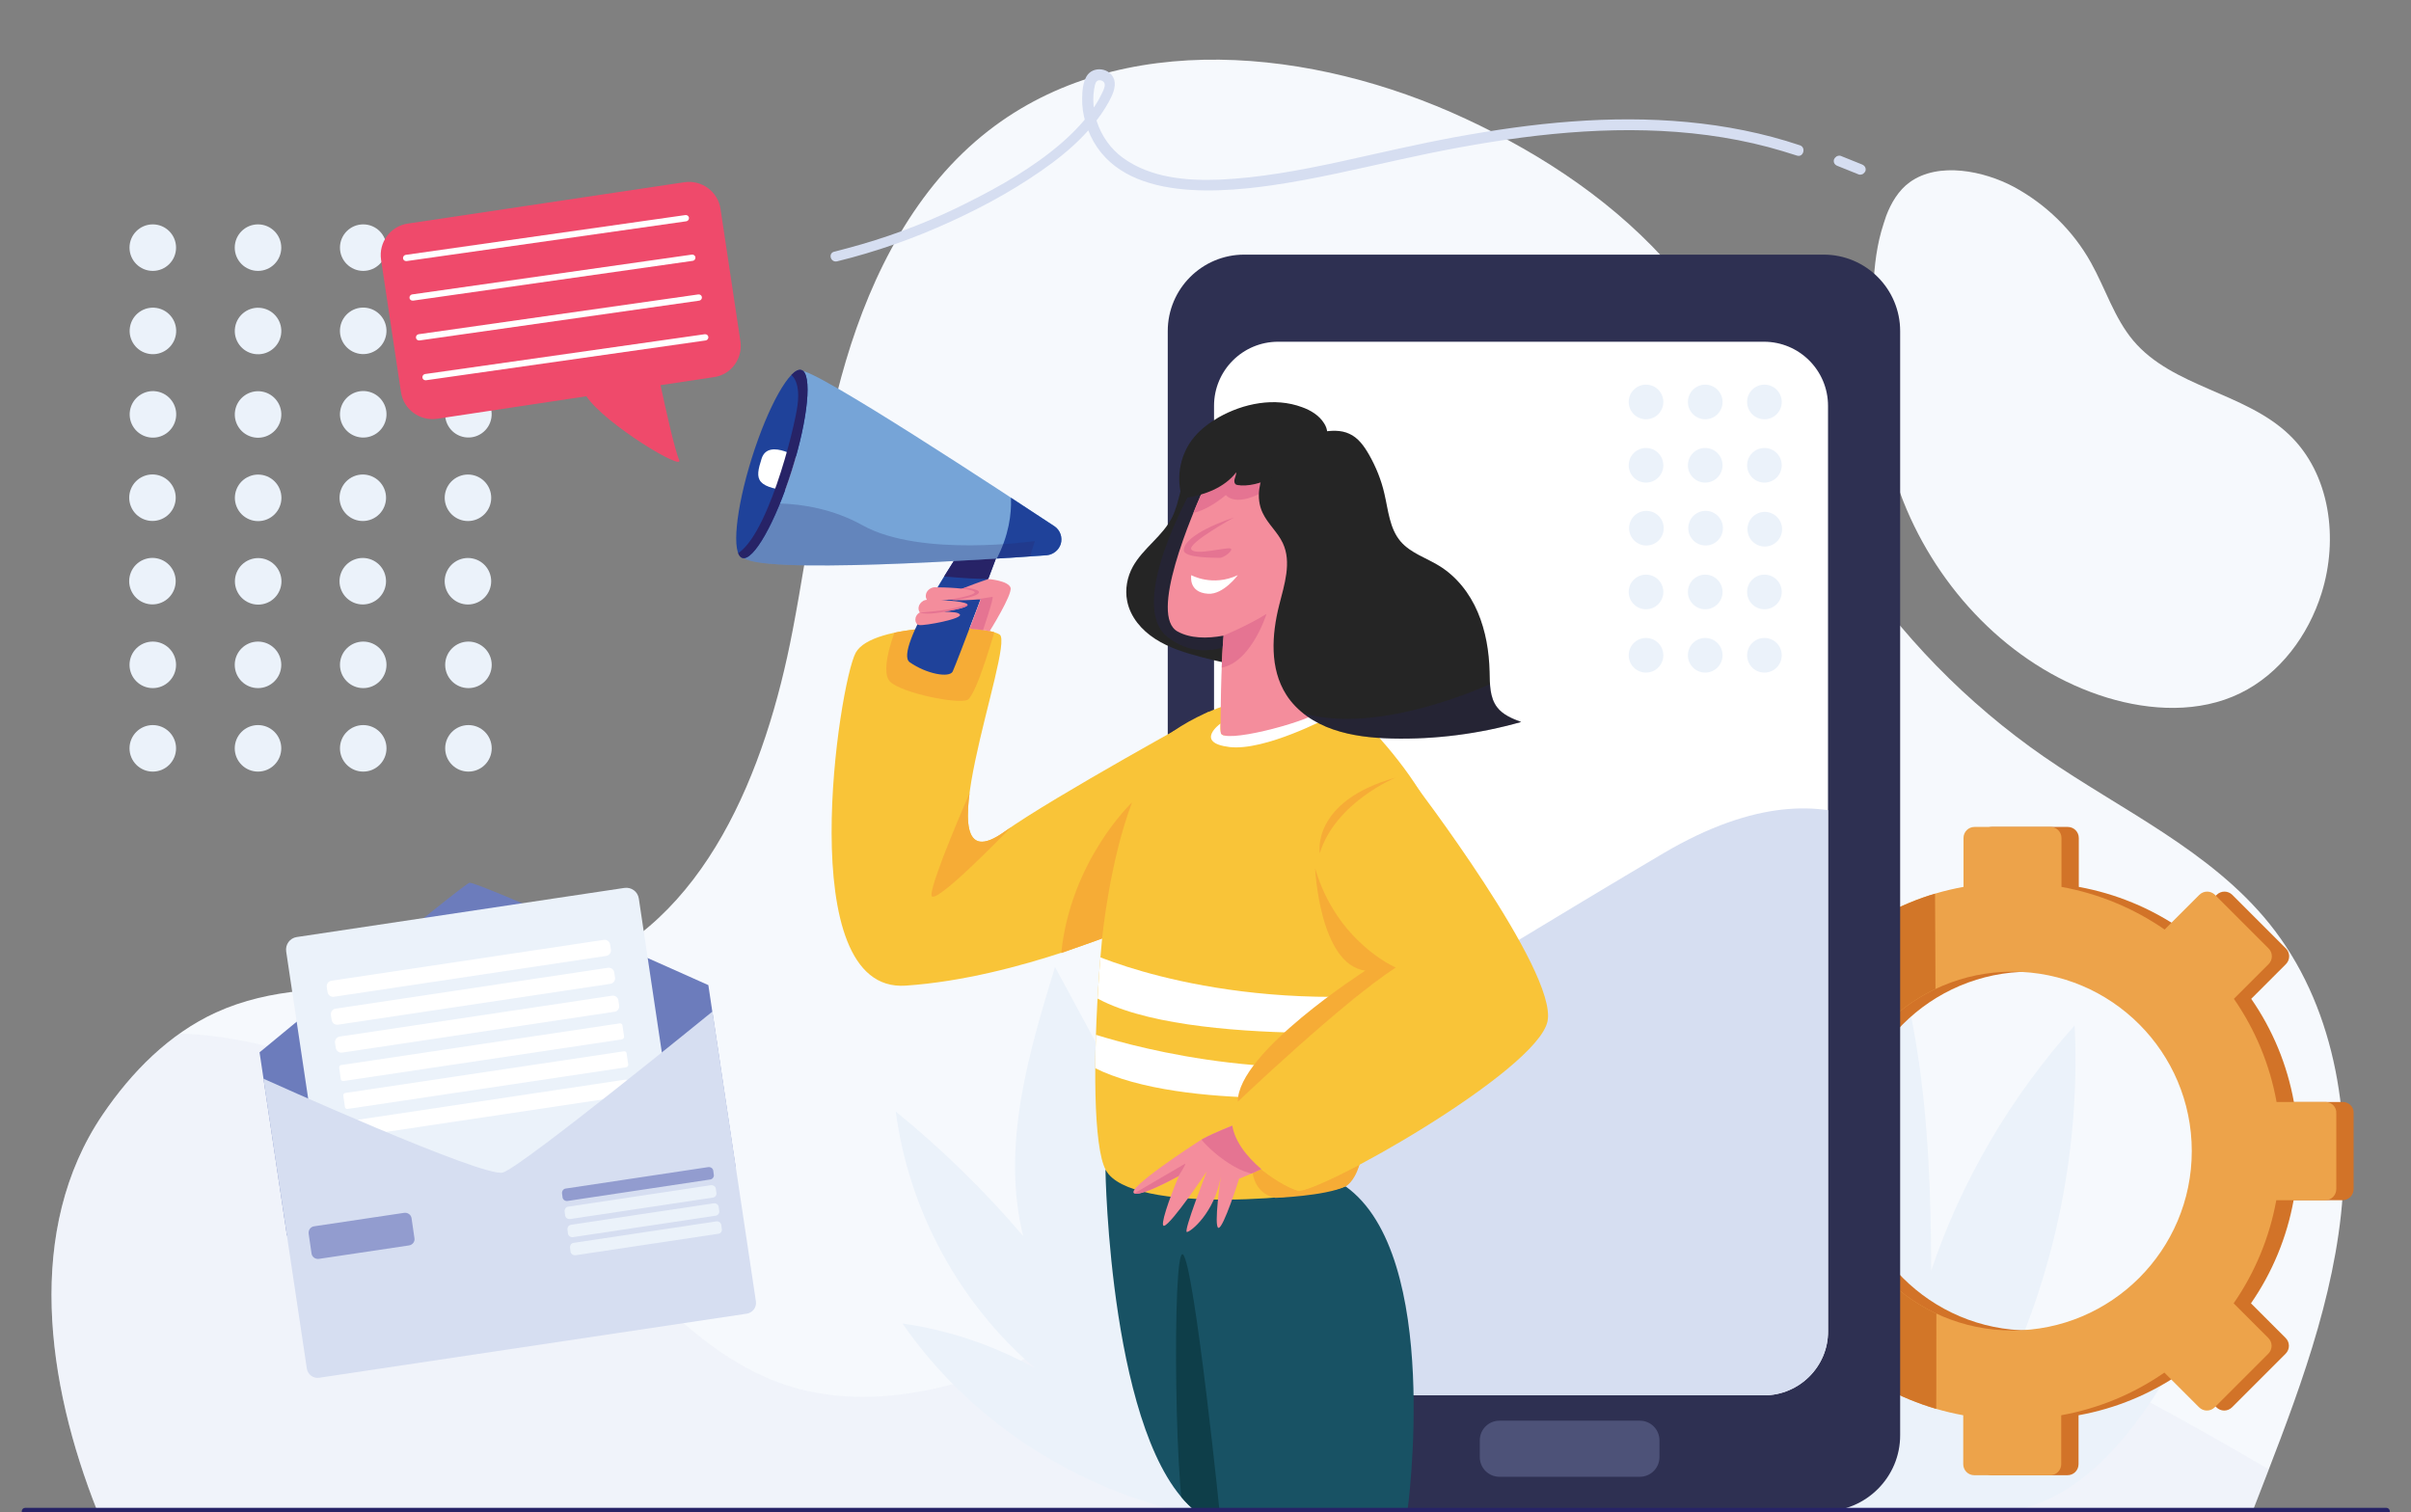<?xml version="1.0" encoding="utf-8"?>
<!-- Generator: Adobe Illustrator 26.2.1, SVG Export Plug-In . SVG Version: 6.00 Build 0)  -->
<!DOCTYPE svg PUBLIC "-//W3C//DTD SVG 1.1//EN" "http://www.w3.org/Graphics/SVG/1.1/DTD/svg11.dtd">
<svg version="1.1" id="Layer_1" xmlns:x="http://ns.adobe.com/Extensibility/1.0/" xmlns:i="http://ns.adobe.com/AdobeIllustrator/10.0/" xmlns:graph="http://ns.adobe.com/Graphs/1.0/"
	 xmlns="http://www.w3.org/2000/svg" xmlns:xlink="http://www.w3.org/1999/xlink" x="0px" y="0px" width="932.6px" height="585px"
	 viewBox="0 0 932.6 585" style="enable-background:new 0 0 932.6 585;" xml:space="preserve">
<rect x="0" y="0" width="932.6" height="585" fill="#808080" stroke="none"/>
<style type="text/css">
	.st0{fill:#170E38;}
	.st1{fill:#FFFFFF;}
	.st2{fill:#9C9DB8;}
	.st3{fill:#D1D2DF;}
	.st4{fill:#FFCE07;}
	.st5{fill:#EF4761;}
	.st6{fill:#F58668;}
	.st7{fill:#E5E6EC;}
	.st8{fill:#ACAEC5;}
	.st9{fill:#E4E4EC;}
	.st10{fill:#FBAD18;}
	.st11{fill:#E35A40;}
	.st12{fill:#CA832A;}
	.st13{fill:#E32545;}
	.st14{fill:#FEE000;}
	.st15{fill:#CA9B2C;}
	.st16{fill:#F7901E;}
	.st17{fill:#CA7F29;}
	.st18{fill:#F6F9FD;}
	.st19{fill:#EBF2FA;}
	.st20{opacity:0.21;clip-path:url(#XMLID_00000090993683698338055310000004557249054228735928_);fill:#D6DEF1;}
	.st21{fill:#6C7CBC;}
	.st22{fill:#D6DEF1;}
	.st23{fill:#929CCF;}
	.st24{fill:#D27328;}
	.st25{clip-path:url(#XMLID_00000121964235493250130430000009942730393266841785_);fill:#D27628;}
	.st26{fill:#2E3052;}
	.st27{clip-path:url(#XMLID_00000036225441516492178750000009407888805714393764_);fill:#D6DEF1;}
	.st28{fill:#4D5278;}
	.st29{clip-path:url(#XMLID_00000052811686185582557040000015977735050324308925_);fill:#0E3E49;}
	.st30{clip-path:url(#XMLID_00000071526125038779763750000016951750631430526081_);fill:#F6AC36;}
	.st31{clip-path:url(#XMLID_00000070094630635732812560000018300025611479744138_);fill:#FFFFFF;}
	.st32{fill:#F6AC36;}
	.st33{opacity:0.24;clip-path:url(#XMLID_00000057121017227403122710000011335924201300674437_);fill:#272367;}
	.st34{clip-path:url(#XMLID_00000080199312359453506260000008659145845317802395_);fill:#E57492;}
	.st35{fill:#E57492;}
	.st36{opacity:0.24;clip-path:url(#XMLID_00000054988335836491103540000009099840460804168083_);fill:#272367;}
	.st37{fill:#252525;}
	.st38{clip-path:url(#XMLID_00000097501516889744450970000012171280566744840610_);fill:#272367;}
	.st39{clip-path:url(#XMLID_00000052792667161504983330000005481992685858583450_);fill:#1F429A;}
	.st40{opacity:0.24;clip-path:url(#XMLID_00000052792667161504983330000005481992685858583450_);fill:#272367;}
	.st41{clip-path:url(#XMLID_00000048494633501434623570000000752376691486097038_);fill:#FFFFFF;}
	.st42{clip-path:url(#XMLID_00000048494633501434623570000000752376691486097038_);fill:#272367;}
	.st43{clip-path:url(#XMLID_00000085970168926008059640000009589422068042974141_);fill:#E57492;}
	.st44{fill:#F9C438;}
	.st45{clip-path:url(#XMLID_00000041272360622768183040000000771743086819420061_);fill:#E57492;}
	.st46{fill:#F48D9C;}
	.st47{fill:#EF4A6B;}
	.st48{fill:#272367;}
	.st49{fill:#E3E3E3;}
	.st50{fill:#F4F4F4;}
	.st51{fill:#DCDBDB;}
	.st52{fill:#E5E5E5;}
	.st53{fill:#F8B6B7;}
	.st54{fill:#FFDCA7;}
	.st55{fill:#C2E0B0;}
	.st56{fill:#B7C3E4;}
	.st57{fill:#7C7B7B;}
	.st58{fill:#D9D9D8;}
	.st59{fill:#E8E7E7;}
	.st60{fill:#8E9FD1;}
	.st61{fill:#8FCB81;}
	.st62{fill:#F3F3F3;}
	.st63{fill:#D7D6D6;}
	.st64{fill:#CFD0D0;}
	.st65{fill:#96A0B4;}
</style>
<path class="st18" d="M727.7,89.5c-4.4,15.8-3.1,33.8-2.6,49.8c0.7,19.8,4.7,39.7,12.5,58c14.4,33.6,42.5,61.9,77.5,72.6
	c16.8,5.1,35.6,6,51.4-1.7c15.4-7.5,26.4-22.4,31.5-38.7c6.6-21,3.4-46.2-12.6-61.4c-17.1-16.3-45-18.3-60.2-36.3
	c-7.4-8.8-10.8-20.2-16.4-30.2c-6.9-12.4-17.5-22.7-30-29.4c-11.3-6-28.9-9.8-40.1-1.7c-4.3,3.1-7.2,8-9.1,13
	C728.9,85.5,728.3,87.5,727.7,89.5z"/>
<g>
	<g>
		<circle class="st19" cx="59.1" cy="95.8" r="9"/>
		<circle class="st19" cx="99.8" cy="95.8" r="9"/>
		<circle class="st19" cx="140.5" cy="95.8" r="9"/>
		<circle class="st19" cx="181.2" cy="95.8" r="9"/>
	</g>
	<g>
		<ellipse transform="matrix(0.161 -0.987 0.987 0.161 -76.801 165.731)" class="st19" cx="59.1" cy="128.1" rx="9" ry="9"/>
		<ellipse transform="matrix(0.16 -0.987 0.987 0.16 -42.585 206.06)" class="st19" cx="99.8" cy="128.1" rx="9" ry="9"/>
		<ellipse transform="matrix(0.161 -0.987 0.987 0.161 -8.561 246.038)" class="st19" cx="140.5" cy="128.1" rx="9" ry="9"/>
		<ellipse transform="matrix(0.161 -0.987 0.987 0.161 25.559 286.192)" class="st19" cx="181.2" cy="128.1" rx="9" ry="9"/>
	</g>
	<g>
		<ellipse transform="matrix(0.161 -0.987 0.987 0.161 -108.673 192.813)" class="st19" cx="59.1" cy="160.4" rx="9" ry="9"/>
		<ellipse transform="matrix(0.16 -0.987 0.987 0.16 -74.463 233.182)" class="st19" cx="99.8" cy="160.4" rx="9" ry="9"/>
		<ellipse transform="matrix(0.161 -0.987 0.987 0.161 -40.433 273.121)" class="st19" cx="140.5" cy="160.4" rx="9" ry="9"/>
		<ellipse transform="matrix(0.161 -0.987 0.987 0.161 -6.312 313.274)" class="st19" cx="181.2" cy="160.4" rx="9" ry="9"/>
	</g>
	<g>
		<ellipse transform="matrix(0.921 -0.388 0.388 0.921 -70.183 38.086)" class="st19" cx="59.1" cy="192.6" rx="9" ry="9"/>
		<ellipse transform="matrix(0.924 -0.383 0.383 0.924 -66.126 52.858)" class="st19" cx="99.8" cy="192.6" rx="9" ry="9"/>
		<ellipse transform="matrix(0.921 -0.388 0.388 0.921 -63.795 69.692)" class="st19" cx="140.5" cy="192.6" rx="9" ry="9"/>
		<ellipse transform="matrix(0.921 -0.388 0.388 0.921 -60.6 85.495)" class="st19" cx="181.2" cy="192.6" rx="9" ry="9"/>
	</g>
	<g>
		<ellipse transform="matrix(0.921 -0.388 0.388 0.921 -82.727 40.622)" class="st19" cx="59.1" cy="224.9" rx="9" ry="9"/>
		<ellipse transform="matrix(0.924 -0.383 0.383 0.924 -78.484 55.316)" class="st19" cx="99.8" cy="224.9" rx="9" ry="9"/>
		<ellipse transform="matrix(0.921 -0.388 0.388 0.921 -76.338 72.228)" class="st19" cx="140.5" cy="224.9" rx="9" ry="9"/>
		<ellipse transform="matrix(0.921 -0.388 0.388 0.921 -73.144 88.031)" class="st19" cx="181.2" cy="224.9" rx="9" ry="9"/>
	</g>
	<g>
		<circle class="st19" cx="59.1" cy="257.2" r="9"/>
		<circle class="st19" cx="99.8" cy="257.2" r="9"/>
		<circle class="st19" cx="140.5" cy="257.2" r="9"/>
		<circle class="st19" cx="181.2" cy="257.2" r="9"/>
	</g>
	<g>
		<circle class="st19" cx="59.1" cy="289.5" r="9"/>
		<circle class="st19" cx="99.8" cy="289.5" r="9"/>
		<circle class="st19" cx="140.5" cy="289.5" r="9"/>
		<circle class="st19" cx="181.2" cy="289.5" r="9"/>
	</g>
</g>
<g>
	<defs>
		<path id="XMLID_66_" d="M37.7,584.7h833.6c14.3-37,29.9-75.2,34.2-114.7c4.3-39.5-2.8-81.8-27.7-112.7
			c-22.8-28.3-57.3-43.9-87.1-64.5c-29.9-20.7-55.9-47.3-75.8-77.8c-23.7-36.1-39.2-77.6-67.3-110.4c-21.8-25.5-50.4-44.6-80.8-58.7
			c-58.7-27.3-133.4-35.1-184.5,4.7c-28,21.8-45,55-55.1,89s-13.9,69.5-20.6,104.3c-10.3,54-33.8,113.5-85.5,132
			c-43.8,15.7-95.3-3.5-137.6,15.8c-18.1,8.3-32.6,23-43.8,39.5C9.6,475.6,17.9,534.9,37.7,584.7z"/>
	</defs>
	<use xlink:href="#XMLID_66_"  style="overflow:visible;fill:#F6F9FD;"/>
	<clipPath id="XMLID_00000147222401227723625240000010672000326235762592_">
		<use xlink:href="#XMLID_66_"  style="overflow:visible;"/>
	</clipPath>
	<path style="opacity:0.21;clip-path:url(#XMLID_00000147222401227723625240000010672000326235762592_);fill:#D6DEF1;" d="
		M-6.9,437.4c10.4-19.2,31-31.5,52.4-35.7c21.4-4.2,43.7-1,64.7,4.8c40.8,11.3,78.9,32.6,109.8,61.6c26.5,24.9,49.5,56.3,84,67.7
		c28.1,9.3,59.1,3.3,86.6-7.7c27.5-11,52.8-26.8,80.1-38c68.6-28.2,146.9-26.1,218.5-6.8s137.7,54.9,201.5,92.9
		c0,0.9-2.1-0.6-2.1,0.3v27H-11.8L-6.9,437.4z"/>
</g>
<path class="st19" d="M716.9,585.3h51.8c46.1,0,73.9-57,92.6-99.1c-31.6,8.4-61.5,24-85.6,46.1c19.7-42.1,29-89.1,26.8-135.6
	c-24.6,27.4-43.8,60-55.5,94.9c-0.1-56.6-3.9-115.4-31.2-164.9C702.2,385.1,689,446,699.1,505.1C703.5,531,707.8,560.6,716.9,585.3z
	"/>
<g>
	<path class="st21" d="M181.6,341.5c-2.7,0.7-81.2,65.6-81.2,65.6L111,478l173.6-26L274,381.1C274,381.1,184.3,340.8,181.6,341.5z"
		/>
	<g>
		<path class="st19" d="M258.5,456.9l-126.7,19c-2.7,0.4-5.2-1.4-5.6-4.1l-15.5-103.7c-0.4-2.7,1.4-5.2,4.1-5.6l126.7-19
			c2.7-0.4,5.2,1.4,5.6,4.1l15.5,103.7C263,454,261.2,456.5,258.5,456.9z"/>
		<g>
			<path class="st1" d="M234.5,369.8l-105.3,15.8c-1.2,0.2-2.3-0.6-2.5-1.8l-0.3-1.9c-0.2-1.2,0.6-2.3,1.8-2.5l105.3-15.8
				c1.2-0.2,2.3,0.6,2.5,1.8l0.3,1.9C236.5,368.5,235.7,369.6,234.5,369.8z"/>
			<path class="st1" d="M236.1,380.6l-105.3,15.8c-1.2,0.2-2.3-0.6-2.5-1.8l-0.3-1.9c-0.2-1.2,0.6-2.3,1.8-2.5l105.3-15.8
				c1.2-0.2,2.3,0.6,2.5,1.8l0.3,1.9C238.1,379.3,237.3,380.4,236.1,380.6z"/>
			<path class="st1" d="M237.7,391.4l-105.3,15.8c-1.2,0.2-2.3-0.6-2.5-1.8l-0.3-1.9c-0.2-1.2,0.6-2.3,1.8-2.5l105.3-15.8
				c1.2-0.2,2.3,0.6,2.5,1.8l0.3,1.9C239.7,390.1,238.9,391.3,237.7,391.4z"/>
			<path class="st1" d="M240.5,402.1l-107.6,16.1c-0.6,0.1-1.1-0.3-1.1-0.9l-0.6-4.2c-0.1-0.6,0.3-1.1,0.9-1.1l107.6-16.1
				c0.6-0.1,1.1,0.3,1.1,0.9l0.6,4.2C241.4,401.5,241.1,402,240.5,402.1z"/>
			<path class="st1" d="M242.1,412.9l-107.6,16.1c-0.6,0.1-1.1-0.3-1.1-0.9l-0.6-4.2c-0.1-0.6,0.3-1.1,0.9-1.1l107.6-16.1
				c0.6-0.1,1.1,0.3,1.1,0.9l0.6,4.2C243.1,412.3,242.7,412.8,242.1,412.9z"/>
			<path class="st1" d="M242.6,423.9l-105.3,15.8c-1.2,0.2-2.3-0.6-2.5-1.8l-0.3-1.9c-0.2-1.2,0.6-2.3,1.8-2.5l105.3-15.8
				c1.2-0.2,2.3,0.6,2.5,1.8l0.3,1.9C244.6,422.6,243.8,423.8,242.6,423.9z"/>
		</g>
		<g>
			<path class="st22" d="M101.9,417.3c0,0,85.2,38.5,92.6,36.3c7.4-2.2,81.1-62.3,81.1-62.3l16.8,112.2c0.3,2.2-1.2,4.3-3.5,4.7
				l-165.5,24.8c-2.2,0.3-4.3-1.2-4.7-3.5L101.9,417.3z"/>
			<g>
				<path class="st23" d="M158.2,481.8l-34.8,5.2c-1.4,0.2-2.7-0.7-2.9-2.1l-1.1-7.6c-0.2-1.4,0.7-2.7,2.1-2.9l34.8-5.2
					c1.4-0.2,2.7,0.7,2.9,2.1l1.1,7.6C160.6,480.3,159.6,481.6,158.2,481.8z"/>
				<g>
					<path class="st23" d="M274.7,456.3l-55.2,8.3c-0.9,0.1-1.8-0.5-1.9-1.4l-0.2-1.5c-0.1-0.9,0.5-1.8,1.4-1.9l55.2-8.3
						c0.9-0.1,1.8,0.5,1.9,1.4l0.2,1.5C276.3,455.3,275.6,456.2,274.7,456.3z"/>
					<path class="st19" d="M275.7,463.3l-55.2,8.3c-0.9,0.1-1.8-0.5-1.9-1.4l-0.2-1.5c-0.1-0.9,0.5-1.8,1.4-1.9l55.2-8.3
						c0.9-0.1,1.8,0.5,1.9,1.4l0.2,1.5C277.3,462.3,276.7,463.2,275.7,463.3z"/>
					<path class="st19" d="M276.8,470.3l-55.2,8.3c-0.9,0.1-1.8-0.5-1.9-1.4l-0.2-1.5c-0.1-0.9,0.5-1.8,1.4-1.9l55.2-8.3
						c0.9-0.1,1.8,0.5,1.9,1.4l0.2,1.5C278.4,469.3,277.7,470.2,276.8,470.3z"/>
					<path class="st19" d="M277.8,477.3l-55.2,8.3c-0.9,0.1-1.8-0.5-1.9-1.4l-0.2-1.5c-0.1-0.9,0.5-1.8,1.4-1.9l55.2-8.3
						c0.9-0.1,1.8,0.5,1.9,1.4l0.2,1.5C279.4,476.3,278.8,477.2,277.8,477.3z"/>
				</g>
			</g>
		</g>
	</g>
</g>
<path class="st19" d="M472.8,584.7c-0.2-11.2-0.4-22.5-0.6-33.7c-0.3-18.8-0.6-37.9-5.1-56.2c-5.1-20.8-15.4-40-25.6-58.8
	c-11.1-20.6-22.2-41.3-33.4-61.9c-10.4,33.8-20.9,69.7-12.3,104.1c-14.9-17.5-31.5-33.7-49.3-48.2c5,38.2,24.6,74.4,54,99.4
	c-15.9-8.9-33.4-14.8-51.4-17.4c25.2,36.5,64.1,62.2,107.2,72.7H472.8z"/>
<g>
	<path class="st24" d="M906.2,426.3h-18.9c-2.6-14.4-8.2-27.9-16.5-39.9l13.4-13.4c1.7-1.7,1.7-4.4,0-6.1l-20.7-20.7
		c-1.7-1.7-4.4-1.7-6.1,0L844,359.6c-12-8.3-25.6-13.9-39.9-16.5v-18.9c0-2.4-1.9-4.3-4.3-4.3h-29.3c-2.4,0-4.3,1.9-4.3,4.3v18.9
		c-14.4,2.6-27.9,8.2-39.9,16.5l-13.4-13.4c-1.7-1.7-4.4-1.7-6.1,0L686,367c-1.7,1.7-1.7,4.4,0,6.1l13.4,13.4
		c-8.3,12-13.9,25.6-16.5,39.9h-18.9c-2.4,0-4.3,1.9-4.3,4.3V460c0,2.4,1.9,4.3,4.3,4.3h18.9c2.6,14.4,8.2,27.9,16.5,39.9L686,517.6
		c-1.7,1.7-1.7,4.4,0,6.1l20.7,20.7c1.7,1.7,4.4,1.7,6.1,0l13.4-13.4c12,8.3,25.6,13.9,39.9,16.5v18.9c0,2.4,1.9,4.3,4.3,4.3h29.3
		c2.4,0,4.3-1.9,4.3-4.3v-18.9c14.4-2.6,27.9-8.2,39.9-16.5l13.4,13.4c1.7,1.7,4.4,1.7,6.1,0l20.7-20.7c1.7-1.7,1.7-4.4,0-6.1
		l-13.4-13.4c8.3-12,13.9-25.6,16.5-39.9h18.9c2.4,0,4.3-1.9,4.3-4.3v-29.3C910.6,428.3,908.6,426.3,906.2,426.3z M785.1,514.7
		c-38.3,0-69.4-31.1-69.4-69.4s31.1-69.4,69.4-69.4c38.3,0,69.4,31.1,69.4,69.4S823.4,514.7,785.1,514.7z"/>
	<g>
		<defs>
			<path id="XMLID_65_" d="M899.5,426.3h-18.9c-2.6-14.4-8.2-27.9-16.5-39.9l13.4-13.4c1.7-1.7,1.7-4.4,0-6.1l-20.7-20.7
				c-1.7-1.7-4.4-1.7-6.1,0l-13.4,13.4c-12-8.3-25.6-13.9-39.9-16.5v-18.9c0-2.4-1.9-4.3-4.3-4.3h-29.3c-2.4,0-4.3,1.9-4.3,4.3v18.9
				c-14.4,2.6-27.9,8.2-39.9,16.5l-13.4-13.4c-1.7-1.7-4.4-1.7-6.1,0L679.3,367c-1.7,1.7-1.7,4.4,0,6.1l13.4,13.4
				c-8.3,12-13.9,25.6-16.5,39.9h-18.9c-2.4,0-4.3,1.9-4.3,4.3V460c0,2.4,1.9,4.3,4.3,4.3h18.9c2.6,14.4,8.2,27.9,16.5,39.9
				l-13.4,13.4c-1.7,1.7-1.7,4.4,0,6.1l20.7,20.7c1.7,1.7,4.4,1.7,6.1,0l13.4-13.4c12,8.3,25.6,13.9,39.9,16.5v18.9
				c0,2.4,1.9,4.3,4.3,4.3H793c2.4,0,4.3-1.9,4.3-4.3v-18.9c14.4-2.6,27.9-8.2,39.9-16.5l13.4,13.4c1.7,1.7,4.4,1.7,6.1,0l20.7-20.7
				c1.7-1.7,1.7-4.4,0-6.1l-13.4-13.4c8.3-12,13.9-25.6,16.5-39.9h18.9c2.4,0,4.3-1.9,4.3-4.3v-29.3
				C903.9,428.3,901.9,426.3,899.5,426.3z M778.4,514.7c-38.3,0-69.4-31.1-69.4-69.4s31.1-69.4,69.4-69.4
				c38.3,0,69.4,31.1,69.4,69.4S816.7,514.7,778.4,514.7z"/>
		</defs>
		<use xlink:href="#XMLID_65_"  style="overflow:visible;fill:#EDA34A;"/>
		<clipPath id="XMLID_00000086653073360953442740000002848674479439297943_">
			<use xlink:href="#XMLID_65_"  style="overflow:visible;"/>
		</clipPath>
		<path style="clip-path:url(#XMLID_00000086653073360953442740000002848674479439297943_);fill:#D27628;" d="M748.4,326.7
			c0,0,1.4,249.2,0,249.2s-92.3-0.7-92.3-0.7v-252L748.4,326.7z"/>
	</g>
</g>
<g>
	<g>
		<g>
			<path class="st26" d="M705.4,584.7H481.3c-16.4,0-29.6-13.3-29.6-29.6v-427c0-16.4,13.3-29.6,29.6-29.6h224.1
				c16.4,0,29.6,13.3,29.6,29.6v427C735.1,571.4,721.8,584.7,705.4,584.7z"/>
			<g>
				<defs>
					<path id="XMLID_64_" d="M682.3,539.8H494.4c-13.7,0-24.8-11.1-24.8-24.8V157c0-13.7,11.1-24.8,24.8-24.8h187.9
						c13.7,0,24.8,11.1,24.8,24.8v358C707.2,528.6,696,539.8,682.3,539.8z"/>
				</defs>
				<use xlink:href="#XMLID_64_"  style="overflow:visible;fill:#FFFFFF;"/>
				<clipPath id="XMLID_00000150104498392365348390000008313668425483795592_">
					<use xlink:href="#XMLID_64_"  style="overflow:visible;"/>
				</clipPath>
				<path style="clip-path:url(#XMLID_00000150104498392365348390000008313668425483795592_);fill:#D6DEF1;" d="M744.4,335.9
					c0,0-29.5-48-101-5.8S395.6,480.8,395.6,480.8v64.8h355.1L744.4,335.9z"/>
			</g>
		</g>
		<g>
			<g>
				<circle class="st19" cx="636.7" cy="155.5" r="6.7"/>
				<circle class="st19" cx="659.6" cy="155.5" r="6.7"/>
				<circle class="st19" cx="682.5" cy="155.5" r="6.7"/>
			</g>
			<g>
				<circle class="st19" cx="636.7" cy="180" r="6.7"/>
				<circle class="st19" cx="659.6" cy="180" r="6.7"/>
				<circle class="st19" cx="682.5" cy="180" r="6.7"/>
			</g>
			<g>
				
					<ellipse transform="matrix(0.924 -0.383 0.383 0.924 -29.789 259.235)" class="st19" cx="636.7" cy="204.5" rx="6.7" ry="6.7"/>
				
					<ellipse transform="matrix(0.924 -0.383 0.383 0.924 -28.047 267.994)" class="st19" cx="659.6" cy="204.5" rx="6.7" ry="6.7"/>
				
					<ellipse transform="matrix(0.23 -0.973 0.973 0.23 326.679 821.771)" class="st19" cx="682.5" cy="204.5" rx="6.7" ry="6.7"/>
			</g>
			<g>
				<circle class="st19" cx="636.7" cy="229" r="6.7"/>
				<circle class="st19" cx="659.6" cy="229" r="6.7"/>
				<circle class="st19" cx="682.5" cy="229" r="6.7"/>
			</g>
			<g>
				<circle class="st19" cx="636.7" cy="253.5" r="6.7"/>
				<circle class="st19" cx="659.6" cy="253.5" r="6.7"/>
				<circle class="st19" cx="682.5" cy="253.5" r="6.7"/>
			</g>
		</g>
	</g>
	<g>
		<path class="st28" d="M634.3,571.3H580c-4.2,0-7.6-3.4-7.6-7.6v-6.5c0-4.2,3.4-7.6,7.6-7.6h54.3c4.2,0,7.6,3.4,7.6,7.6v6.5
			C641.9,567.9,638.5,571.3,634.3,571.3z"/>
		<g>
			<g>
				<defs>
					<path id="XMLID_63_" d="M427.6,452.6c0,0,1.6,105.7,35,132.1h81.8c0,0,13.7-99.1-24-125.8L427.6,452.6z"/>
				</defs>
				<use xlink:href="#XMLID_63_"  style="overflow:visible;fill:#185264;"/>
				<clipPath id="XMLID_00000136397621371353478990000001962051234835883948_">
					<use xlink:href="#XMLID_63_"  style="overflow:visible;"/>
				</clipPath>
				<path style="clip-path:url(#XMLID_00000136397621371353478990000001962051234835883948_);fill:#0E3E49;" d="M472.3,590.6
					c0-1.6-10.3-101.3-14.7-105.3s-3.2,104.9,2,106.1C464.8,592.6,472.3,590.6,472.3,590.6z"/>
			</g>
			<g>
				<g>
					<defs>
						<path id="XMLID_62_" d="M467.4,275.4c0,0-60.1,32.9-78.8,46.3c-33.8,24.3,4.1-72-1.9-76.2c-6-4.1-49.3-4.7-55.7,7
							c-6.4,11.7-24.9,131.8,19.3,128.8c44.2-3,90.4-24.2,90.4-24.2S478.4,293.9,467.4,275.4z"/>
					</defs>
					<use xlink:href="#XMLID_62_"  style="overflow:visible;fill:#F9C438;"/>
					<clipPath id="XMLID_00000117667137439923282300000001268761025043312002_">
						<use xlink:href="#XMLID_62_"  style="overflow:visible;"/>
					</clipPath>
					<path style="clip-path:url(#XMLID_00000117667137439923282300000001268761025043312002_);fill:#F6AC36;" d="M391.2,319.9
						c0,0-30.9,32.1-30.9,26.3s14.8-39.5,14.8-39.5S379.4,323.5,391.2,319.9"/>
					<path style="clip-path:url(#XMLID_00000117667137439923282300000001268761025043312002_);fill:#F6AC36;" d="M346.7,242.9
						c0,0-6.8,16.4-2.4,20.8s26.5,8.9,30,7c3.5-1.9,10.8-27.8,10.8-27.8S357.5,239.2,346.7,242.9z"/>
				</g>
				<g>
					<defs>
						<path id="XMLID_61_" d="M513.5,265.1c0,0,47.3,41.5,44.5,68.2c-2.8,26.7-28.4,121-37.5,125.6c-9.1,4.5-83.3,11.4-92.8-6.3
							c-9.5-17.6-0.9-135.8,11.6-155.1c12.5-19.3,38.1-25.6,38.1-25.6L513.5,265.1z"/>
					</defs>
					<use xlink:href="#XMLID_61_"  style="overflow:visible;fill:#F9C438;"/>
					<clipPath id="XMLID_00000008142336060677024720000009791784814742150798_">
						<use xlink:href="#XMLID_61_"  style="overflow:visible;"/>
					</clipPath>
					<path style="clip-path:url(#XMLID_00000008142336060677024720000009791784814742150798_);fill:#FFFFFF;" d="M421.7,368.7
						c0,0,50.8,23.8,128,15l-1.6,14.8c0,0-104,7.7-130.8-17.3L421.7,368.7z"/>
					<path style="clip-path:url(#XMLID_00000008142336060677024720000009791784814742150798_);fill:#FFFFFF;" d="M419,398.7
						c0,0,49.3,17.9,106.2,13.6l-3.2,11.5c0,0-75.3,6.5-104.9-14.4L419,398.7z"/>
				</g>
				<path class="st32" d="M426.3,363.1c0,0,2.9-30,11.6-52.7c0,0-23.7,22.3-27.4,58.3C410.5,368.7,418.5,365.8,426.3,363.1z"/>
				<path class="st1" d="M472.1,279.9c0,0-0.5,4.2,1,4.5c1.5,0.3,19.3-0.7,37.1-9l3.6,2.2c0,0-24.5,13-38.2,11.4
					C461.8,287.3,472.1,279.9,472.1,279.9z"/>
				<g>
					<g>
						<defs>
							<path id="XMLID_60_" d="M484.6,170.7c-4.5,0.6-9.1,1.2-13.4,2.7c-4.3,1.5-8.4,4.1-11,7.8c-3.7,5.5-3.8,12.7-6.7,18.7
								c-3.6,7.4-11.3,12.1-15.3,19.3c-2.2,4-3.1,8.8-2.2,13.3c1.2,6.2,5.6,11.3,10.9,14.7c5.3,3.4,11.4,5.3,17.4,6.9
								c12.2,3.2,24.5,5.5,37,6.9c4.6-10.4,8.2-21.2,11.3-32.2c3.8-13.5,6.2-28.2,1.3-41.4c-1.3-3.5-3.2-6.8-5.8-9.5
								C502.5,172.3,492.7,169.7,484.6,170.7z"/>
						</defs>
						<use xlink:href="#XMLID_60_"  style="overflow:visible;fill:#252525;"/>
						<clipPath id="XMLID_00000047758636384592956380000017021318311166025659_">
							<use xlink:href="#XMLID_60_"  style="overflow:visible;"/>
						</clipPath>
						<path style="opacity:0.24;clip-path:url(#XMLID_00000047758636384592956380000017021318311166025659_);fill:#272367;" d="
							M461.5,188.4c0,0-26.1,45.5-9.8,58.1c16.3,12.6,33-2.3,33-2.3l2.5-57.4L461.5,188.4z"/>
					</g>
					<g>
						<defs>
							<path id="XMLID_59_" d="M516.9,189.6c-3.3-6.2-18.2-15.4-31.7-15.8c-7.6-0.2-14.6,4.3-17.8,11.2
								c-7.2,15.7-22.9,53.2-11.9,59.3c4.9,2.7,11.3,2.8,17.8,1.6c-1,10.3-1.3,34.3-1.1,37.5c0.3,4.6,32.1-3.7,38.1-8
								c5.9-4.3-10-43.1-10-43.1C504.6,226.1,521.5,198.2,516.9,189.6z"/>
						</defs>
						<use xlink:href="#XMLID_59_"  style="overflow:visible;fill:#F48D9C;"/>
						<clipPath id="XMLID_00000010303374640956927100000013176431345966895766_">
							<use xlink:href="#XMLID_59_"  style="overflow:visible;"/>
						</clipPath>
						<path style="clip-path:url(#XMLID_00000010303374640956927100000013176431345966895766_);fill:#E57492;" d="M473.2,245.9
							c0,0,8.9-3.6,16.7-8.4c0,0-6.7,21.5-20.1,21L473.2,245.9"/>
						<path style="clip-path:url(#XMLID_00000010303374640956927100000013176431345966895766_);fill:#E57492;" d="M457.9,198.8
							c0.7-0.2,6.2,1,16.3-7.3c0,0,3.7,5.4,16.3-2.3l2-10.4l-25.9-3.4L457.9,198.8z"/>
					</g>
					<path class="st35" d="M477.3,200.2c0,0-17.8,9.8-16.5,12.3c1.3,2.6,13.9-1,15.2-0.3c1.3,0.6-2.6,3.7-4.3,3.6
						c-1.7-0.1-13.8,0.2-13.8-3S463.5,204.9,477.3,200.2z"/>
					<path class="st1" d="M460.8,222.5c0,0,8.2,4.6,18,0c0,0-5.6,7.6-11.5,7.2C459.5,229.2,460.8,222.5,460.8,222.5z"/>
					<g>
						<defs>
							<path id="XMLID_58_" d="M488.4,198.4c2,4.3,5.8,7.4,7.8,11.7c3.5,7.4,0.6,16.1-1.4,24c-2.9,11.5-3.7,24.5,2.7,34.6
								c4.1,6.5,10.9,11,18.2,13.5c7.3,2.5,15,3.3,22.7,3.5c16.9,0.4,33.8-1.8,50-6.4c-3.5-1.3-7.1-2.8-9.3-5.7
								c-2.9-3.8-2.8-8.9-2.9-13.7c-0.2-7.9-1.5-15.8-4.6-23.1c-3.1-7.3-8.2-13.8-14.9-17.9c-5-3.1-11-4.9-14.9-9.4
								c-4.3-5-4.8-12.1-6.3-18.5c-1.2-5.3-3.3-10.5-6-15.2c-1.9-3.3-4.2-6.5-7.6-8c-3.2-1.5-7-1.3-10.5-0.7
								c-11.9,2.1-22.5,9.2-24.3,22.1C486.7,192.2,487,195.5,488.4,198.4z"/>
						</defs>
						<use xlink:href="#XMLID_58_"  style="overflow:visible;fill:#252525;"/>
						<clipPath id="XMLID_00000068674936831686295850000016503096122954636984_">
							<use xlink:href="#XMLID_58_"  style="overflow:visible;"/>
						</clipPath>
						<path style="opacity:0.24;clip-path:url(#XMLID_00000068674936831686295850000016503096122954636984_);fill:#272367;" d="
							M578.7,263.6c0,0-53.9,26.1-84.1,8.3c0,0,24.2,30.1,66.1,23.2s42.9-12.9,42.9-12.9L578.7,263.6z"/>
					</g>
					<path class="st37" d="M479.2,187.7c-0.3,0-0.7-0.1-1-0.2c-0.8-0.4-0.9-1.5-0.6-2.3c0.2-0.8,0.6-1.6,0.6-2.5
						c-4.6,6-12.3,8.8-19.8,10c-0.4,0.1-0.8,0.1-1.1-0.2c-0.1-0.1-0.2-0.3-0.2-0.5c-2.3-7.8-0.4-16.8,4.9-23
						c2.6-3.1,5.9-5.5,9.3-7.5c9.7-5.5,21.8-7.9,32.3-4c3.4,1.2,6.7,3.2,8.6,6.3c0.7,1.1,1.2,2.4,1.2,3.8c0,2.1-1.4,4-2.9,5.3
						c-1.9,1.7-4.3,2.9-6.7,3.7c-1.2,0.4-2.4,0.8-3.7,1.2c-0.8,0.2-1.4,0.6-1.9,1.2c-1.5,1.7-2.9,3.3-4.7,4.6
						c-1.9,1.4-4.1,2.5-6.4,3.2c-2.3,0.7-4.7,1.1-7.1,1C479.8,187.7,479.5,187.7,479.2,187.7z"/>
				</g>
				<g>
					<g>
						<defs>
							<path id="XMLID_57_" d="M373.1,210.7c0,0-27.8,40.9-21.2,45.5c6.6,4.6,15.3,6.1,16.6,3.6c1.3-2.6,18.2-47.6,18.2-47.6
								L373.1,210.7z"/>
						</defs>
						<use xlink:href="#XMLID_57_"  style="overflow:visible;fill:#1F429A;"/>
						<clipPath id="XMLID_00000034801545387943529870000017181677792495099285_">
							<use xlink:href="#XMLID_57_"  style="overflow:visible;"/>
						</clipPath>
						<path style="clip-path:url(#XMLID_00000034801545387943529870000017181677792495099285_);fill:#272367;" d="M362.9,222.8
							c0,0,24,2.4,24.9,0.4c0.9-2,3.2-9.7,3.2-9.7s-25.5-7.2-26.5-4.9C363.6,211,362.9,222.8,362.9,222.8z"/>
					</g>
					<g>
						<g>
							<defs>
								<path id="XMLID_56_" d="M410.3,210.5c0.8-2.6-0.2-5.4-2.4-6.9c-18-11.9-93.6-61.7-98.1-60.1c-5.1,1.8-26.9,63.6-22.6,71.8
									c3.8,7.3,96.9,1,117.8-0.5C407.4,214.5,409.5,212.9,410.3,210.5L410.3,210.5z"/>
							</defs>
							<use xlink:href="#XMLID_56_"  style="overflow:visible;fill:#76A4D7;"/>
							<clipPath id="XMLID_00000132771612461401764940000010241761594931815830_">
								<use xlink:href="#XMLID_56_"  style="overflow:visible;"/>
							</clipPath>
							<path style="clip-path:url(#XMLID_00000132771612461401764940000010241761594931815830_);fill:#1F429A;" d="M390.2,186.4
								c0,0,5.2,17.7-9.6,37.6c0,0,34.9-3.3,36.2-7.2s4-7.5,2.3-10.2C417.3,204,390.2,186.4,390.2,186.4z"/>
							<path style="opacity:0.24;clip-path:url(#XMLID_00000132771612461401764940000010241761594931815830_);fill:#272367;" d="
								M286.5,195.8c0,0,24.5-5.2,47.1,7.4c22.6,12.6,66.7,6.1,66.7,6.1l-2.9,9.3c0,0-90.3,10.7-103.5,7.5
								C280.7,222.9,281.7,203.5,286.5,195.8"/>
						</g>
						<g>
							<defs>
								
									<ellipse id="XMLID_55_" transform="matrix(0.3 -0.954 0.954 0.3 37.626 410.574)" cx="298.7" cy="179.6" rx="38.1" ry="8.1"/>
							</defs>
							<use xlink:href="#XMLID_55_"  style="overflow:visible;fill:#1F429A;"/>
							<clipPath id="XMLID_00000168083452907396556960000010459897222656253363_">
								<use xlink:href="#XMLID_55_"  style="overflow:visible;"/>
							</clipPath>
							<path style="clip-path:url(#XMLID_00000168083452907396556960000010459897222656253363_);fill:#FFFFFF;" d="M310.5,178.1
								c0,0-13.2-9.1-15.9-0.7c-2.7,8.4-2.6,11.4,14,12.9L310.5,178.1z"/>
							<path style="clip-path:url(#XMLID_00000168083452907396556960000010459897222656253363_);fill:#272367;" d="M305.6,144.7
								c0,0,4.2,1.9,2.9,12c-1.1,8.8-12.1,53.5-24.7,58.2c0,0,2.5,5.4,6.2,4.9c3.7-0.5,15.7-16.6,18.1-26.9
								c2.4-10.3,11.3-39.1,10.9-43.9C318.7,144.2,308.2,140.1,305.6,144.7z"/>
						</g>
					</g>
				</g>
				<path class="st32" d="M525.8,450.6c0,0-21.2,10.9-23.8,10c-2.7-0.9-13.3-6.3-17.6-11.5c0,0-1.7,11.9,8.9,14.3
					c0,0,19.2-0.7,27.1-4.4C520.4,458.9,523.8,457.6,525.8,450.6z"/>
				<g>
					<defs>
						<path id="XMLID_54_" d="M488,431.2c0,0-19.7,6.9-25.2,10.9c0,0-28,18.1-24,19.6c2.2,0.8,10.4-3.1,17.2-6.8
							c-3.8,9-7.5,19.7-5.7,19.3c2.8-0.6,16.5-21,16.5-21s-9.2,23.4-7.7,23.4c1.5,0,10.7-7.5,13.1-21.3c0,0-2.8,19.3-0.9,19.7
							c1.9,0.4,8-19,8-19s16.6-6.5,17-9.8C496.6,443,488,431.2,488,431.2z"/>
					</defs>
					<use xlink:href="#XMLID_54_"  style="overflow:visible;fill:#F48D9C;"/>
					<clipPath id="XMLID_00000011025670338899547880000016661475549903268755_">
						<use xlink:href="#XMLID_54_"  style="overflow:visible;"/>
					</clipPath>
					<path style="clip-path:url(#XMLID_00000011025670338899547880000016661475549903268755_);fill:#E57492;" d="M464,439.5
						c-0.2,1.5,13.2,14.9,23.2,14.9s11-6.9,11-6.9l-15.2-20C483,427.6,464.3,436.7,464,439.5z"/>
					<path style="clip-path:url(#XMLID_00000011025670338899547880000016661475549903268755_);fill:#E57492;" d="M438.7,461.7
						c0,0,18.2-10.6,19.5-11.4c1.4-0.8-3.5,6.4-3.5,6.4S438.4,464.2,438.7,461.7"/>
				</g>
				<g>
					<path class="st44" d="M546.4,302.3c0,0,56.2,73.4,52.2,92.8c-4.1,19.4-89.4,67.3-96.6,65.5s-27.3-15.4-25.4-29.4
						c1.9-14,63.3-56.9,63.3-56.9s-32.6-21.2-31.2-38.4C510.1,318.8,546.4,302.3,546.4,302.3z"/>
					<g>
						<path class="st32" d="M478.8,426.2c0,0,40.5-38.6,61.1-51.9c0,0-22.8-9.7-31.2-38.4c0,0,1.7,37.2,19.4,39.6
							C528.2,375.5,478.6,407.1,478.8,426.2z"/>
						<path class="st32" d="M539.9,300.8c0,0-23.3,9.5-29.4,29.3C510.5,330.1,507,310,539.9,300.8z"/>
					</g>
				</g>
				<g>
					<g>
						<defs>
							<path id="XMLID_52_" d="M382.3,224c0,0-16.8,5.6-16,7.3c0.8,1.7,13.1,0.5,13.1,0.5s-4.3,11.4-4.3,11.4c0,0,5.4,0.4,7.7,1
								c0,0,8.8-14.1,8.1-16.8C390.1,224.6,382.3,224,382.3,224z"/>
						</defs>
						<use xlink:href="#XMLID_52_"  style="overflow:visible;fill:#F48D9C;"/>
						<clipPath id="XMLID_00000153699863741259410770000001643250823749222281_">
							<use xlink:href="#XMLID_52_"  style="overflow:visible;"/>
						</clipPath>
						<path style="clip-path:url(#XMLID_00000153699863741259410770000001643250823749222281_);fill:#E57492;" d="M379.6,245.7
							c0,0,5.1-14.9,4.3-14.8c-0.8,0.1-5.7,0.9-5.7,0.9l-4.5,12.3L379.6,245.7z"/>
						<path style="clip-path:url(#XMLID_00000153699863741259410770000001643250823749222281_);fill:#E57492;" d="M369.1,232.3
							c0,0,8.5-1.3,9.5-2.9c1-1.7-6.7-2.2-6.7-2.2s-6.7,3.9-5.6,4.6C367.4,232.4,369.1,232.3,369.1,232.3z"/>
					</g>
					<path class="st46" d="M360,227.6c0.6-0.3,1.3-0.5,2-0.4c3,0,13.3,0.3,14.9,1.7c1.9,1.6-15.6,4.2-17.4,3.8
						C357.8,232.3,357.3,229.1,360,227.6z"/>
					<path class="st46" d="M374.1,233.7c-1.7-1.4-12-1.6-14.9-1.7c-0.7,0-1.4,0.1-2,0.4c-2.1,1.2-2.3,3.4-1.4,4.5
						c-2.5,1.5-2,4.6-0.3,4.9c1.9,0.4,17.6-2.5,15.7-4.2c-0.9-0.8-2.5-0.8-6-1C370.2,235.9,375.2,234.7,374.1,233.7z"/>
					<path class="st35" d="M365.2,236.7c0,0-6.5,1.3-9.4,0.3c0,0,8.3-0.7,11.8-1.4c3.5-0.7,6.5-1.8,6.5-1.8s0.8,0.4-1.1,1.1
						C371.1,235.6,365.2,236.7,365.2,236.7z"/>
				</g>
			</g>
		</g>
	</g>
</g>
<g>
	<path class="st47" d="M286.4,132l-7.7-51.2c-1-6.7-7.3-11.3-14-10.3L157.7,86.5c-6.7,1-11.3,7.3-10.3,14l7.7,51.2
		c1,6.7,7.3,11.3,14,10.3l57.7-8.7c7.4,10.9,38.1,29.3,35.9,24.6c-1.6-3.4-5.3-20-7.2-28.9l20.6-3.1
		C282.8,145,287.4,138.7,286.4,132z"/>
	<g>
		<path class="st1" d="M157.1,101c-0.6,0-1.1-0.4-1.2-1c-0.1-0.7,0.4-1.3,1-1.4l108.2-15.4c0.7-0.1,1.3,0.4,1.4,1
			c0.1,0.7-0.4,1.3-1,1.4l-108.2,15.4C157.2,101,157.1,101,157.1,101z"/>
		<path class="st1" d="M159.6,116.3c-0.6,0-1.1-0.4-1.2-1c-0.1-0.7,0.4-1.3,1-1.4l108.2-15.4c0.7-0.1,1.3,0.4,1.4,1
			c0.1,0.7-0.4,1.3-1,1.4l-108.2,15.4C159.7,116.3,159.6,116.3,159.6,116.3z"/>
		<path class="st1" d="M162.1,131.7c-0.6,0-1.1-0.4-1.2-1c-0.1-0.7,0.4-1.3,1-1.4l108.2-15.4c0.7-0.1,1.3,0.4,1.4,1
			c0.1,0.7-0.4,1.3-1,1.4l-108.2,15.4C162.2,131.7,162.1,131.7,162.1,131.7z"/>
		<path class="st1" d="M164.6,147.1c-0.6,0-1.1-0.4-1.2-1c-0.1-0.7,0.4-1.3,1-1.4l108.2-15.4c0.7-0.1,1.3,0.4,1.4,1
			c0.1,0.7-0.4,1.3-1,1.4l-108.2,15.4C164.7,147.1,164.6,147.1,164.6,147.1z"/>
	</g>
</g>
<path class="st48" d="M923.1,586.1H9.8c-0.8,0-1.4-0.6-1.4-1.4c0-0.8,0.6-1.4,1.4-1.4h913.2c0.8,0,1.4,0.6,1.4,1.4
	C924.4,585.5,923.8,586.1,923.1,586.1z"/>
<g>
	<path class="st22" d="M323.8,101.1c15.1-3.7,29.9-8.9,44-15.4c13.8-6.3,27.3-13.8,39.5-22.9c5.7-4.3,11-9,15.5-14.5
		c2.3-2.8,4.4-5.8,6.1-8.9c1.3-2.4,2.9-5.7,2.1-8.5c-1.4-4.7-8.2-5.6-10.7-1.4c-1.4,2.4-1.7,5.8-1.7,8.5c-0.1,3.1,0.4,6.2,1.2,9.1
		c8.8,30.4,47.5,28.1,72.1,24.6c16.6-2.4,32.9-6.3,49.3-9.9c15.7-3.5,31.6-6.5,47.6-8.6c31.6-4.1,64.2-4.5,95.2,3.7
		c3.7,1,7.4,2.1,11.1,3.3c2.5,0.8,3.6-3.2,1.1-4c-28.3-9.5-58.6-11.4-88.2-9.2c-15.1,1.1-30,3.3-44.9,6c-15.1,2.8-30,6.3-45,9.6
		c-15.3,3.3-30.8,6.2-46.4,6.9c-12.8,0.5-26.6-0.7-37.3-8.4c-4.8-3.5-8.3-8.5-10.1-14c-0.9-2.8-1.4-5.6-1.4-8.5c0-1.4,0.1-2.7,0.3-4
		c0.2-0.9,0.3-2.5,1.1-3.2c0.9-0.8,2.8-0.2,3,1.1c0.2,1.2-0.7,2.9-1.2,3.9c-0.7,1.5-1.5,2.9-2.4,4.3c-3.6,5.6-8.3,10.5-13.4,14.9
		c-10.7,9.2-23.3,16.4-35.9,22.7c-13.2,6.7-27,12.1-41.1,16.2c-3.4,1-6.9,1.9-10.3,2.8C320.1,97.7,321.2,101.7,323.8,101.1
		L323.8,101.1z"/>
	<path class="st22" d="M710.8,64.2c2.7,1.1,5.5,2.2,8.2,3.3c0.5,0.2,1.2,0,1.6-0.2c0.4-0.3,0.8-0.7,1-1.2c0.3-1.2-0.4-2.1-1.4-2.5
		c-2.7-1.1-5.5-2.2-8.2-3.3c-0.5-0.2-1.2,0-1.6,0.2c-0.4,0.3-0.8,0.7-1,1.2C709.1,62.9,709.7,63.8,710.8,64.2L710.8,64.2z"/>
</g>
</svg>
